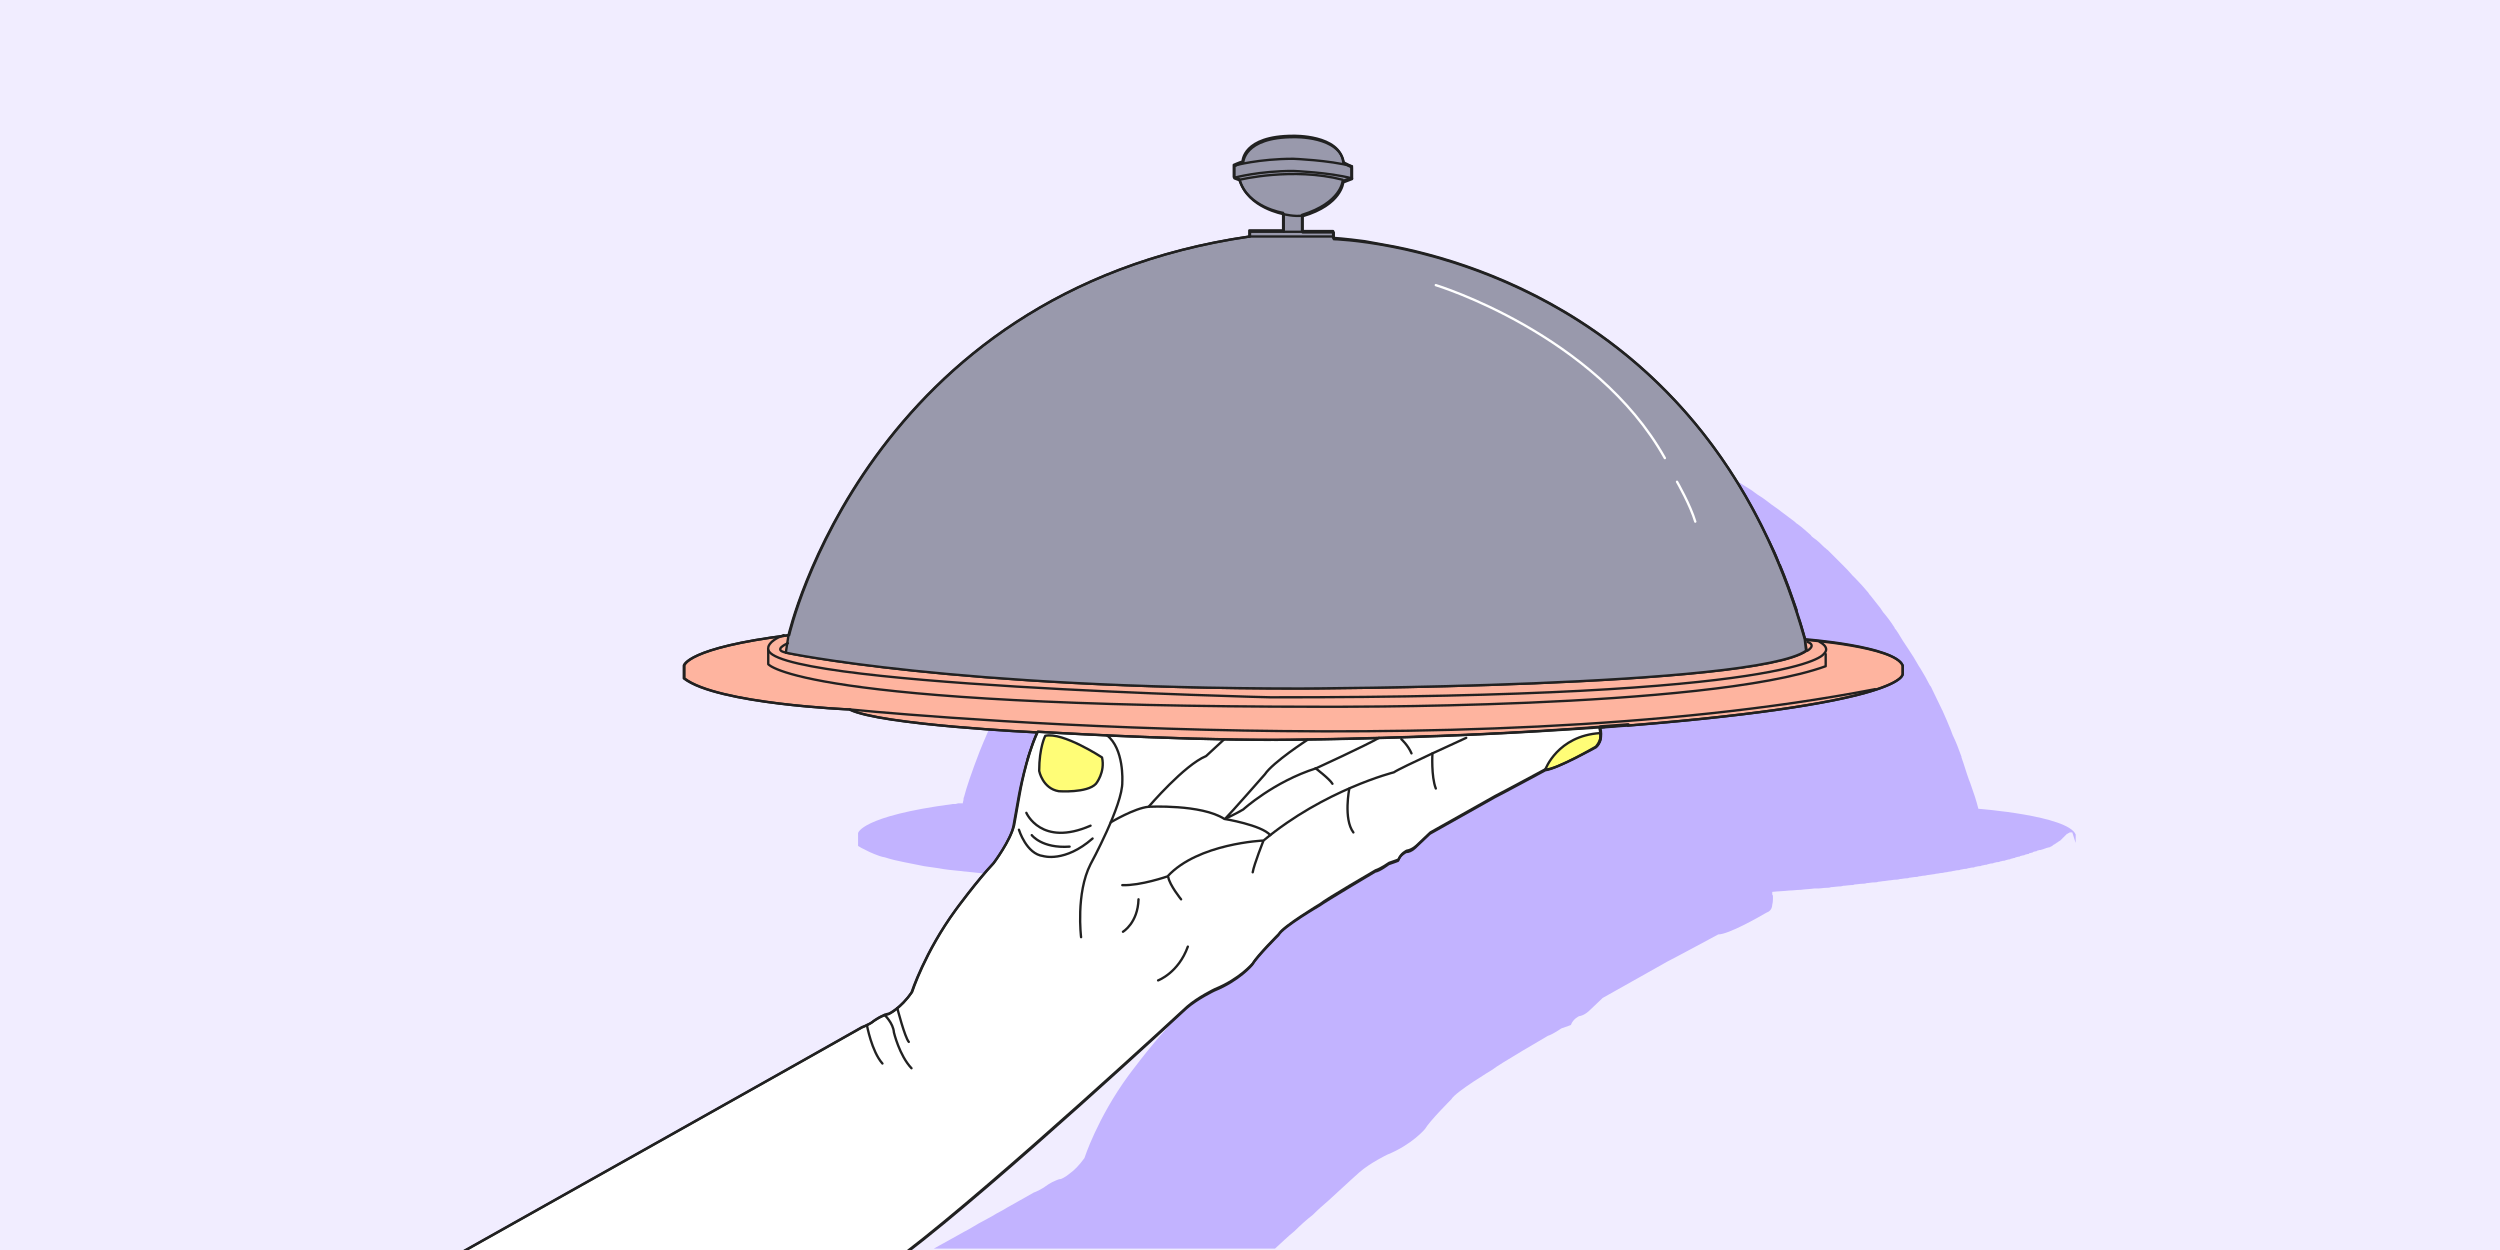 <svg version="1.1" id="Calque_1" xmlns="http://www.w3.org/2000/svg" x="0" y="0" viewBox="0 0 370 185" xml:space="preserve"><style>.tldsrvcsst2{fill:#feb49f}.tldsrvcsst2,.tldsrvcsst5,.tldsrvcsst6{stroke:#212121;stroke-width:.35;stroke-linecap:round;stroke-linejoin:round;stroke-miterlimit:10}.tldsrvcsst5{fill:none}.tldsrvcsst6{fill:#fffd77}</style><path d="M-.5-.5h371v186H-.5z" fill="#f1edff"/><path d="M307.2 124.7c0-.1 0-.1 0 0v-1.2c-1.2-2.8-14.4-3.8-14.4-3.8-.3-1.2-.7-2.4-1.1-3.5-.1-.3-.2-.6-.3-.8-.4-1.1-.7-2.2-1.1-3.3v-.1c-.4-1.1-.8-2.2-1.3-3.2-.1-.3-.2-.5-.3-.8-.4-1-.8-1.9-1.2-2.8 0-.1-.1-.1-.1-.2-.5-1-.9-1.9-1.4-2.9-.1-.2-.2-.5-.4-.7-.4-.8-.9-1.7-1.4-2.5-.1-.1-.1-.2-.2-.3-.5-.9-1-1.7-1.6-2.6-.1-.2-.3-.4-.4-.6-.5-.7-.9-1.5-1.4-2.2-.1-.1-.2-.2-.2-.3-.5-.8-1.1-1.6-1.7-2.3-.1-.2-.3-.4-.4-.6-.5-.6-1-1.3-1.5-1.9-.1-.1-.2-.2-.3-.4-.6-.7-1.2-1.4-1.8-2l-.5-.5c-.5-.6-1-1.1-1.5-1.6l-.4-.4-1.8-1.8c-.2-.1-.3-.3-.5-.4-.5-.5-1-1-1.6-1.4-.1-.1-.3-.2-.4-.4-.6-.5-1.2-1.1-1.9-1.6-.2-.1-.3-.2-.5-.4-.5-.4-1.1-.8-1.6-1.2-.1-.1-.3-.2-.4-.3-.6-.5-1.3-.9-1.9-1.4-.1-.1-.3-.2-.4-.3-.5-.4-1.1-.7-1.6-1.1-.1-.1-.3-.2-.4-.3-.6-.4-1.3-.8-1.9-1.2-.1-.1-.3-.2-.4-.2-.5-.3-1.1-.6-1.6-.9-.1-.1-.3-.2-.4-.2-.6-.4-1.3-.7-1.9-1-.1-.1-.2-.1-.4-.2-.6-.3-1.1-.5-1.6-.8-.1-.1-.3-.1-.4-.2-.6-.3-1.3-.6-1.9-.9-.1 0-.2-.1-.3-.1-.6-.2-1.1-.5-1.7-.7-.1-.1-.2-.1-.4-.2-.6-.3-1.2-.5-1.8-.7-.1 0-.1 0-.2-.1-.6-.2-1.1-.4-1.7-.6-.1 0-.2-.1-.3-.1l-1.8-.6c-.6-.2-1.2-.4-1.7-.5-.1 0-.2 0-.2-.1-1.2-.3-2.3-.6-3.3-.9h-.1c-1.1-.3-2.1-.5-3.1-.7-5.1-1-8.4-1.2-9-1.2h-.1v-1.2h-4.6v-2.4c.4-.1.7-.2 1-.3 4.8-1.8 5-4.7 5-4.7l1.3-.5v-1.7l-.4-.2h.4c-.3-.1-.6-.2-.9-.2l-.3-.1c-.1-.5-.2-1-.5-1.4-1.5-2.5-6.2-2.6-6.9-2.6h-.1c-2.8 0-4.6.5-5.6 1.2-.5.3-.9.7-1.2 1-.2.2-.3.5-.4.7-.2.5-.2.9-.2.9-.1 0-.4.1-.6.2-.1 0-.2.1-.3.1-.3.1-.4.1-.4.1h.2c-.1 0-.2.1-.2.1v1.8l.8.3c.4 1.3 1.2 2.3 2 3 1.9 1.6 4.4 2 4.4 2v2.6h-5v.8c-42.7 6.2-59.8 36.7-65.6 51.2-1.2 3.1-2 5.5-2.3 6.7-.1.2-.1.4-.1.5-.1.3-.1.5-.1.5h-.7c-.1 0-.3.1-.4.1h-.4c-13.6 1.8-14 4.3-14 4.3v1.9c.2.1.3.2.5.3l1.2.6c.2.1.5.2.7.3.5.2 1 .4 1.6.5.9.3 1.8.5 2.8.7l3 .6 2.1.3c1 .2 2.1.3 3.1.4.3 0 .7.1 1 .1 1 .1 1.9.2 2.8.3 3.2.3 5.5.4 5.5.4.3.1.6.3 1.1.4.8.3 1.9.5 3.2.7.3.1.6.1 1 .2l2.1.3c.4.1.7.1 1.1.1 3 .4 6.4.7 9.5.9 1.5.1 3 .2 4.3.3.7 0 1.3.1 1.8.1h.8c.5 0 1 .1 1.4.1 1 .1 1.5.1 1.5.1-1.8 3.8-2.7 9.3-2.7 9.3l-.8 4.5c-.5 2.2-3 5.6-3 5.6-2.5 2.7-5.6 6.9-5.6 6.9-4.6 6.3-6.5 12.2-6.5 12.2-.8 1.1-1.5 1.8-2.2 2.3-.7.6-1.3.8-1.3.8-.2 0-.5.1-.7.2-.8.3-1.6.9-1.6.9-.2.2-.7.4-1 .6-.4.2-.7.3-.7.3-.3.2-1.8 1-3.9 2.2-.5.3-1 .6-1.6.9-.8.5-1.8 1-2.7 1.5-.7.4-1.3.8-2.1 1.2-1.4.8-2.9 1.6-4.5 2.5h50.5c1-.9 1.9-1.8 2.9-2.6.9-.9 1.8-1.7 2.7-2.4.8-.8 1.6-1.5 2.3-2.1 2.8-2.6 4.6-4.2 4.6-4.2 1.6-1.4 4.1-2.6 4.1-2.6 3.7-1.5 5.6-3.8 5.6-3.8.7-1.2 3.9-4.4 3.9-4.4.6-1.1 6.1-4.4 6.1-4.4.8-.7 8.2-5 8.2-5 .7-.2 2-1.1 2-1.1.9-.3 1.4-.5 1.4-.5.3-.9 1.2-1.3 1.2-1.3.8-.1 1.5-.8 1.5-.8l2-1.9 9.6-5.4c1.2-.6 7.5-4 7.5-4 1.5 0 5.9-2.5 7.1-3.2l.4-.2c.3-.2.5-.6.5-1 .1-.4.1-.7.1-.9v-.3c0-.1 0-.2-.1-.3v.1-.5c.9-.1 1.7-.1 2.5-.2.6 0 1.1-.1 1.7-.1.7-.1 1.3-.1 2-.2h.5c.5 0 .9-.1 1.3-.1.2 0 .5 0 .7-.1.4 0 .8-.1 1.1-.1.2 0 .4 0 .7-.1.4 0 .8-.1 1.1-.1.2 0 .4 0 .6-.1.4 0 .7-.1 1.1-.1.2 0 .4 0 .7-.1.3 0 .7-.1 1-.1.2 0 .5 0 .7-.1.3 0 .6-.1.9-.1.2 0 .5-.1.7-.1.3 0 .6-.1.9-.1.2 0 .4 0 .7-.1.3 0 .6-.1.8-.1.2 0 .4 0 .6-.1.3 0 .6-.1.8-.1.2 0 .4 0 .6-.1.3 0 .5-.1.8-.1.2 0 .4-.1.6-.1.2 0 .5-.1.7-.1.2 0 .4-.1.6-.1.2 0 .4-.1.7-.1.2 0 .4-.1.6-.1.2 0 .4-.1.6-.1.2 0 .4-.1.5-.1.2 0 .4-.1.6-.1.2 0 .3 0 .5-.1.2 0 .4-.1.6-.1.2 0 .3 0 .5-.1.2 0 .4-.1.6-.1.2 0 .3 0 .4-.1.2 0 .4-.1.6-.1.1 0 .3 0 .4-.1.2 0 .4-.1.5-.1.1 0 .3 0 .4-.1.2 0 .3-.1.5-.1.1 0 .3 0 .4-.1.2 0 .3-.1.5-.1.1 0 .3 0 .4-.1.2 0 .3-.1.5-.1.1 0 .2 0 .4-.1.1 0 .3-.1.4-.1.1 0 .2 0 .3-.1.2 0 .3-.1.4-.1.1 0 .2 0 .3-.1.1 0 .3-.1.4-.1.1 0 .2 0 .3-.1.1 0 .3-.1.4-.1.1 0 .2 0 .3-.1.1 0 .3-.1.4-.1.1 0 .2 0 .2-.1.1 0 .3-.1.4-.1.1 0 .1 0 .2-.1.1 0 .2-.1.4-.1.1 0 .1 0 .2-.1.1 0 .3-.1.4-.1h.1c.3-.1.7-.2.9-.3.1 0 .3-.1.4-.1.1 0 .1 0 .2-.1.1 0 .2-.1.2-.1.1 0 .1 0 .1-.1.1 0 .1-.1.2-.1 0 0 .1 0 .1-.1.1 0 .1 0 .2-.1 0 0 .1 0 .1-.1.1 0 .1 0 .2-.1 0 0 .1 0 .1-.1.1 0 .1 0 .2-.1 0 0 .1 0 .1-.1 0 0 .1 0 .1-.1 0 0 .1 0 .1-.1 0 0 .1 0 .1-.1 0 0 .1 0 .1-.1 0 0 .1 0 .1-.1 0 0 .1 0 .1-.1 0 0 .1 0 .1-.1 0 0 .1 0 .1-.1 0 0 .1 0 .1-.1h.1s.1 0 .1-.1h.1l.1-.1h.4c.5 1.6.5 1.6.5 1.5z" fill="#c2b3ff"/><path class="tldsrvcsst2" d="M236.7 107.6c.9-.1 1.8-.1 2.7-.2-.9.1-1.8.1-2.7.2 0 0 .3 1.1.1 2.1.2-1-.1-2.1-.1-2.1zm-84.6 4.9-.3 1.2.3-1.2zm79.7.2c1.3-.6 2.6-1.3 3.5-1.7-.9.4-2.2 1.1-3.5 1.7zm-78.2-4.4c-.2.4-.3.8-.5 1.2.2-.4.3-.8.5-1.2z"/><path class="tldsrvcsst2" d="M267.1 94.6c-.3-1.2-.7-2.4-1.1-3.5.5 1.1.8 2.3 1.1 3.5h0l.3 1.7c-7.5 5.4-74.9 5.6-74.9 5.6-51.3 0-76.1-5.3-76.1-5.3l.4-2.6c-15.2 1.9-15.5 4.5-15.5 4.5v1.9c4.9 3.8 24.5 4.6 24.5 4.6 4.5 2.3 27.8 3.4 27.8 3.4s18.9 1.2 35.4 1.2c0 0 29.6-.3 51.9-2.3v.1c41.9-3.4 40.7-7.7 40.7-7.7v-1.2c-1.2-2.9-14.5-3.9-14.5-3.9zm-35.3 18.1c-.6.3-1.3.6-1.8.8.6-.2 1.2-.5 1.8-.8zm31.6-29.1c.9 2.1 1.7 4.4 2.5 6.7-.8-2.3-1.7-4.5-2.5-6.7zm-110.9 27.5c-.1.4-.3.8-.4 1.2.2-.4.3-.8.4-1.2zm-33.1-24.9c-1.7 4.1-2.4 7-2.5 7.7.1-.7.9-3.5 2.5-7.7zm33.6 23.5c-.1.4-.3.8-.4 1.2.1-.4.3-.8.4-1.2zm110.2-26.5c-.4-1.1-.9-2.1-1.4-3.1h0c.5 1 .9 2 1.4 3.1z"/><path d="M240.9 107.2c-22.3 2.1-51.9 2.3-51.9 2.3-16.5 0-35.4-1.2-35.4-1.2-1.8 3.8-2.7 9.3-2.7 9.3l-.8 4.5c-.5 2.2-3 5.6-3 5.6-2.5 2.7-5.6 6.9-5.6 6.9-4.6 6.3-6.5 12.2-6.5 12.2-1.7 2.4-3.4 3.2-3.4 3.2-1.1.2-2.3 1.1-2.3 1.1-.5.5-1.7.9-1.7.9-2.4 1.4-59.4 33.4-59.4 33.4H134c13.6-10.4 41.7-36.4 41.7-36.4 1.6-1.4 4.1-2.6 4.1-2.6 3.7-1.5 5.6-3.8 5.6-3.8.7-1.2 3.9-4.4 3.9-4.4.6-1.1 6.1-4.4 6.1-4.4.8-.7 8.2-5 8.2-5 .7-.2 2-1.1 2-1.1.9-.3 1.4-.5 1.4-.5.3-.9 1.2-1.3 1.2-1.3.8-.1 1.5-.8 1.5-.8l2-1.9 9.6-5.4c1.2-.6 7.5-4 7.5-4 1.7-.2 7.5-3.4 7.5-3.4 1.1-.9.5-2.9.5-2.9l4.2-.3h-.1z" fill="#fff" stroke="#212121" stroke-width=".35" stroke-linecap="round" stroke-linejoin="round" stroke-miterlimit="10"/><path d="M267.1 94.6h0c-12.1-43.1-44.7-54.9-60.7-58.1l-4.4-.8c-3-.4-4.7-.5-4.7-.5v-1h-4.6v-2.4c5.8-1.8 6-5 6-5l1.3-.5v-1.7l-1.2-.6c-.5-4.1-7.4-3.9-7.4-3.9-7.5 0-7.5 3.8-7.5 3.8-.4.1-1.3.5-1.3.5v1.8l.8.3c1.2 4.2 6.5 5 6.5 5v2.6h-5v.6h0v.3c-56.6 8.2-68.2 59-68.2 59s0 0 0 0l-.4 2.6s24.9 5.3 76.1 5.3c0 0 67.4-.2 74.9-5.6l-.2-1.7z" fill="#9999ac" stroke="#212121" stroke-width=".35" stroke-linecap="round" stroke-linejoin="round" stroke-miterlimit="10"/><path class="tldsrvcsst5" d="M128.3 151.7s.7 3.9 2.3 5.7m.3-7.2s1.3 1.2 1.4 2.6c0 0 .8 3.4 2.6 5.3m-2.1-8.9s1.1 4.3 1.7 5m16.3-31.4s1.1 3.6 3.6 3.9c0 0 3.2 1 7.3-2.6"/><path class="tldsrvcsst5" d="M152.7 123.6s1.5 2 5.6 1.7m-6.4-5s2.2 5.1 9.5 1.9"/><path class="tldsrvcsst6" d="M153.8 114.1s.5 2.6 2.9 3c0 0 4.2.3 5.5-1.1 0 0 1.4-1.7.9-3.9 0 0-5.8-3.8-8.4-3.2 0 0-.9 1.7-.9 5.2z"/><path class="tldsrvcsst5" d="M160 138.7s-.8-6.5 1.4-10.8c0 0 4.8-8.8 4.7-12.2 0 0 .3-4.9-2.3-6.9"/><path class="tldsrvcsst5" d="M153.6 108.3s19.8 1.2 33.9 1.2c0 0 21.7.1 50-1.9"/><path class="tldsrvcsst5" d="M164.4 121.7s3.5-2.1 5.6-2.3c0 0 5.3-6.2 8.5-7.5l2.7-2.5m12.3.1s-5.1 3.3-6.3 5.1c0 0-5 5.7-5.9 6.6 0 0 1.7-.8 2.7-1.4 0 0 4.5-4.1 10.8-6.1 0 0 7.2-3.3 9.3-4.5m12.9 0s-9.9 4.5-10.7 5.1c0 0-10.3 2.6-19.3 10.1 0 0-9.7.4-14.2 5.3 0 0-4 1.4-6.7 1.3m8.7 2.1s-1.7-2.1-1.9-3.3m14.1-5.4s-1.4 3.5-1.6 4.7"/><path class="tldsrvcsst5" d="M199.7 116.7s-.9 4.5.6 6.5m11.7-11.7s-.2 3.4.5 5.2m-5.1-7.3s1 .9 1.5 2.1m-14.2 2.2s2.1 1.6 2.5 2.3m-27.2 3.4s7.8-.4 11.2 1.8c0 0 5.5.9 6.8 2.4m-16.6 21.5s3-1.1 4.4-5m-9.6-2.2s2.2-1.3 2.3-4.8"/><path class="tldsrvcsst6" d="M228.7 113.9s1.8-5 8.1-5.4c0 0 .4.8-.6 2 0 0-5.8 3.4-7.5 3.4z"/><path class="tldsrvcsst5" d="M116.6 95.2s-2.4 1-.2 1.4m151.1-.3s1.4-.8 0-1.3"/><path class="tldsrvcsst5" d="M269.3 95s1.7.8.6 1.8c0 0-3.4 6.5-81.9 6.4 0 0-75.5-1.8-74.3-7.3 0 0-.1-1 2.3-1.9"/><path class="tldsrvcsst5" d="M113.7 96.2v2.1s4.6 6.3 81.8 6.3c0 0 57 .4 74.7-6v-1.8"/><path class="tldsrvcsst5" d="M125.8 105s89.6 9 151.7-3M185 35h12.3m-7.3-.7h2.8m-2.8-2.6s1.6.4 2.8.2m-10.1-5.6s3.6-1 8.7-1c0 0 5.3.2 8.7 1.1m-17.4-1.9s3.6-1 8.7-1c0 0 5.3.2 8.7 1.1"/><path class="tldsrvcsst5" d="M183.5 26.6s7.8-1.9 15.2 0"/><path class="tldsrvcsst5" d="M68.1 185.5s57-32 59.4-33.4c0 0 1.2-.5 1.7-.9 0 0 1.2-.9 2.3-1.1 0 0 1.8-.8 3.4-3.2 0 0 1.9-5.9 6.5-12.2 0 0 3.1-4.3 5.6-6.9 0 0 2.6-3.4 3-5.6l.8-4.5s1-5.5 2.7-9.3c0 0-23.3-1.1-27.8-3.4 0 0-19.6-.8-24.5-4.6v-1.9s.4-2.6 15.6-4.5c0 0 11.5-50.8 68.2-59v-.7h5v-2.6s-5.3-.9-6.5-5l-.8-.3v-1.8s.9-.5 1.3-.5c0 0 0-3.8 7.5-3.8 0 0 6.9-.2 7.4 3.9l1.2.6v1.7l-1.3.5s-.2 3.3-6 5v2.4h4.6v1s53.5 1.3 69.8 59.3c0 0 13.3 1 14.4 3.8v1.2s1.4 4.6-44.9 8c0 0 .6 2-.5 2.9 0 0-5.8 3.2-7.5 3.4 0 0-6.3 3.4-7.5 4l-9.6 5.4-2 1.9s-.7.8-1.5.8c0 0-.9.4-1.2 1.3 0 0-.5.2-1.4.5 0 0-1.3 1-2 1.1 0 0-7.4 4.4-8.2 5 0 0-5.5 3.2-6.1 4.4 0 0-3.2 3.2-3.9 4.4 0 0-1.9 2.3-5.6 3.8 0 0-2.5 1.2-4.1 2.6 0 0-28 26-41.7 36.4l-65.8-.1z"/><path d="M212.5 42.2s23.6 7.2 33.9 25.6m1.8 3.5s2 3.5 2.7 5.9" fill="none" stroke="#fff" stroke-width=".35" stroke-linecap="round" stroke-linejoin="round" stroke-miterlimit="10"/></svg>